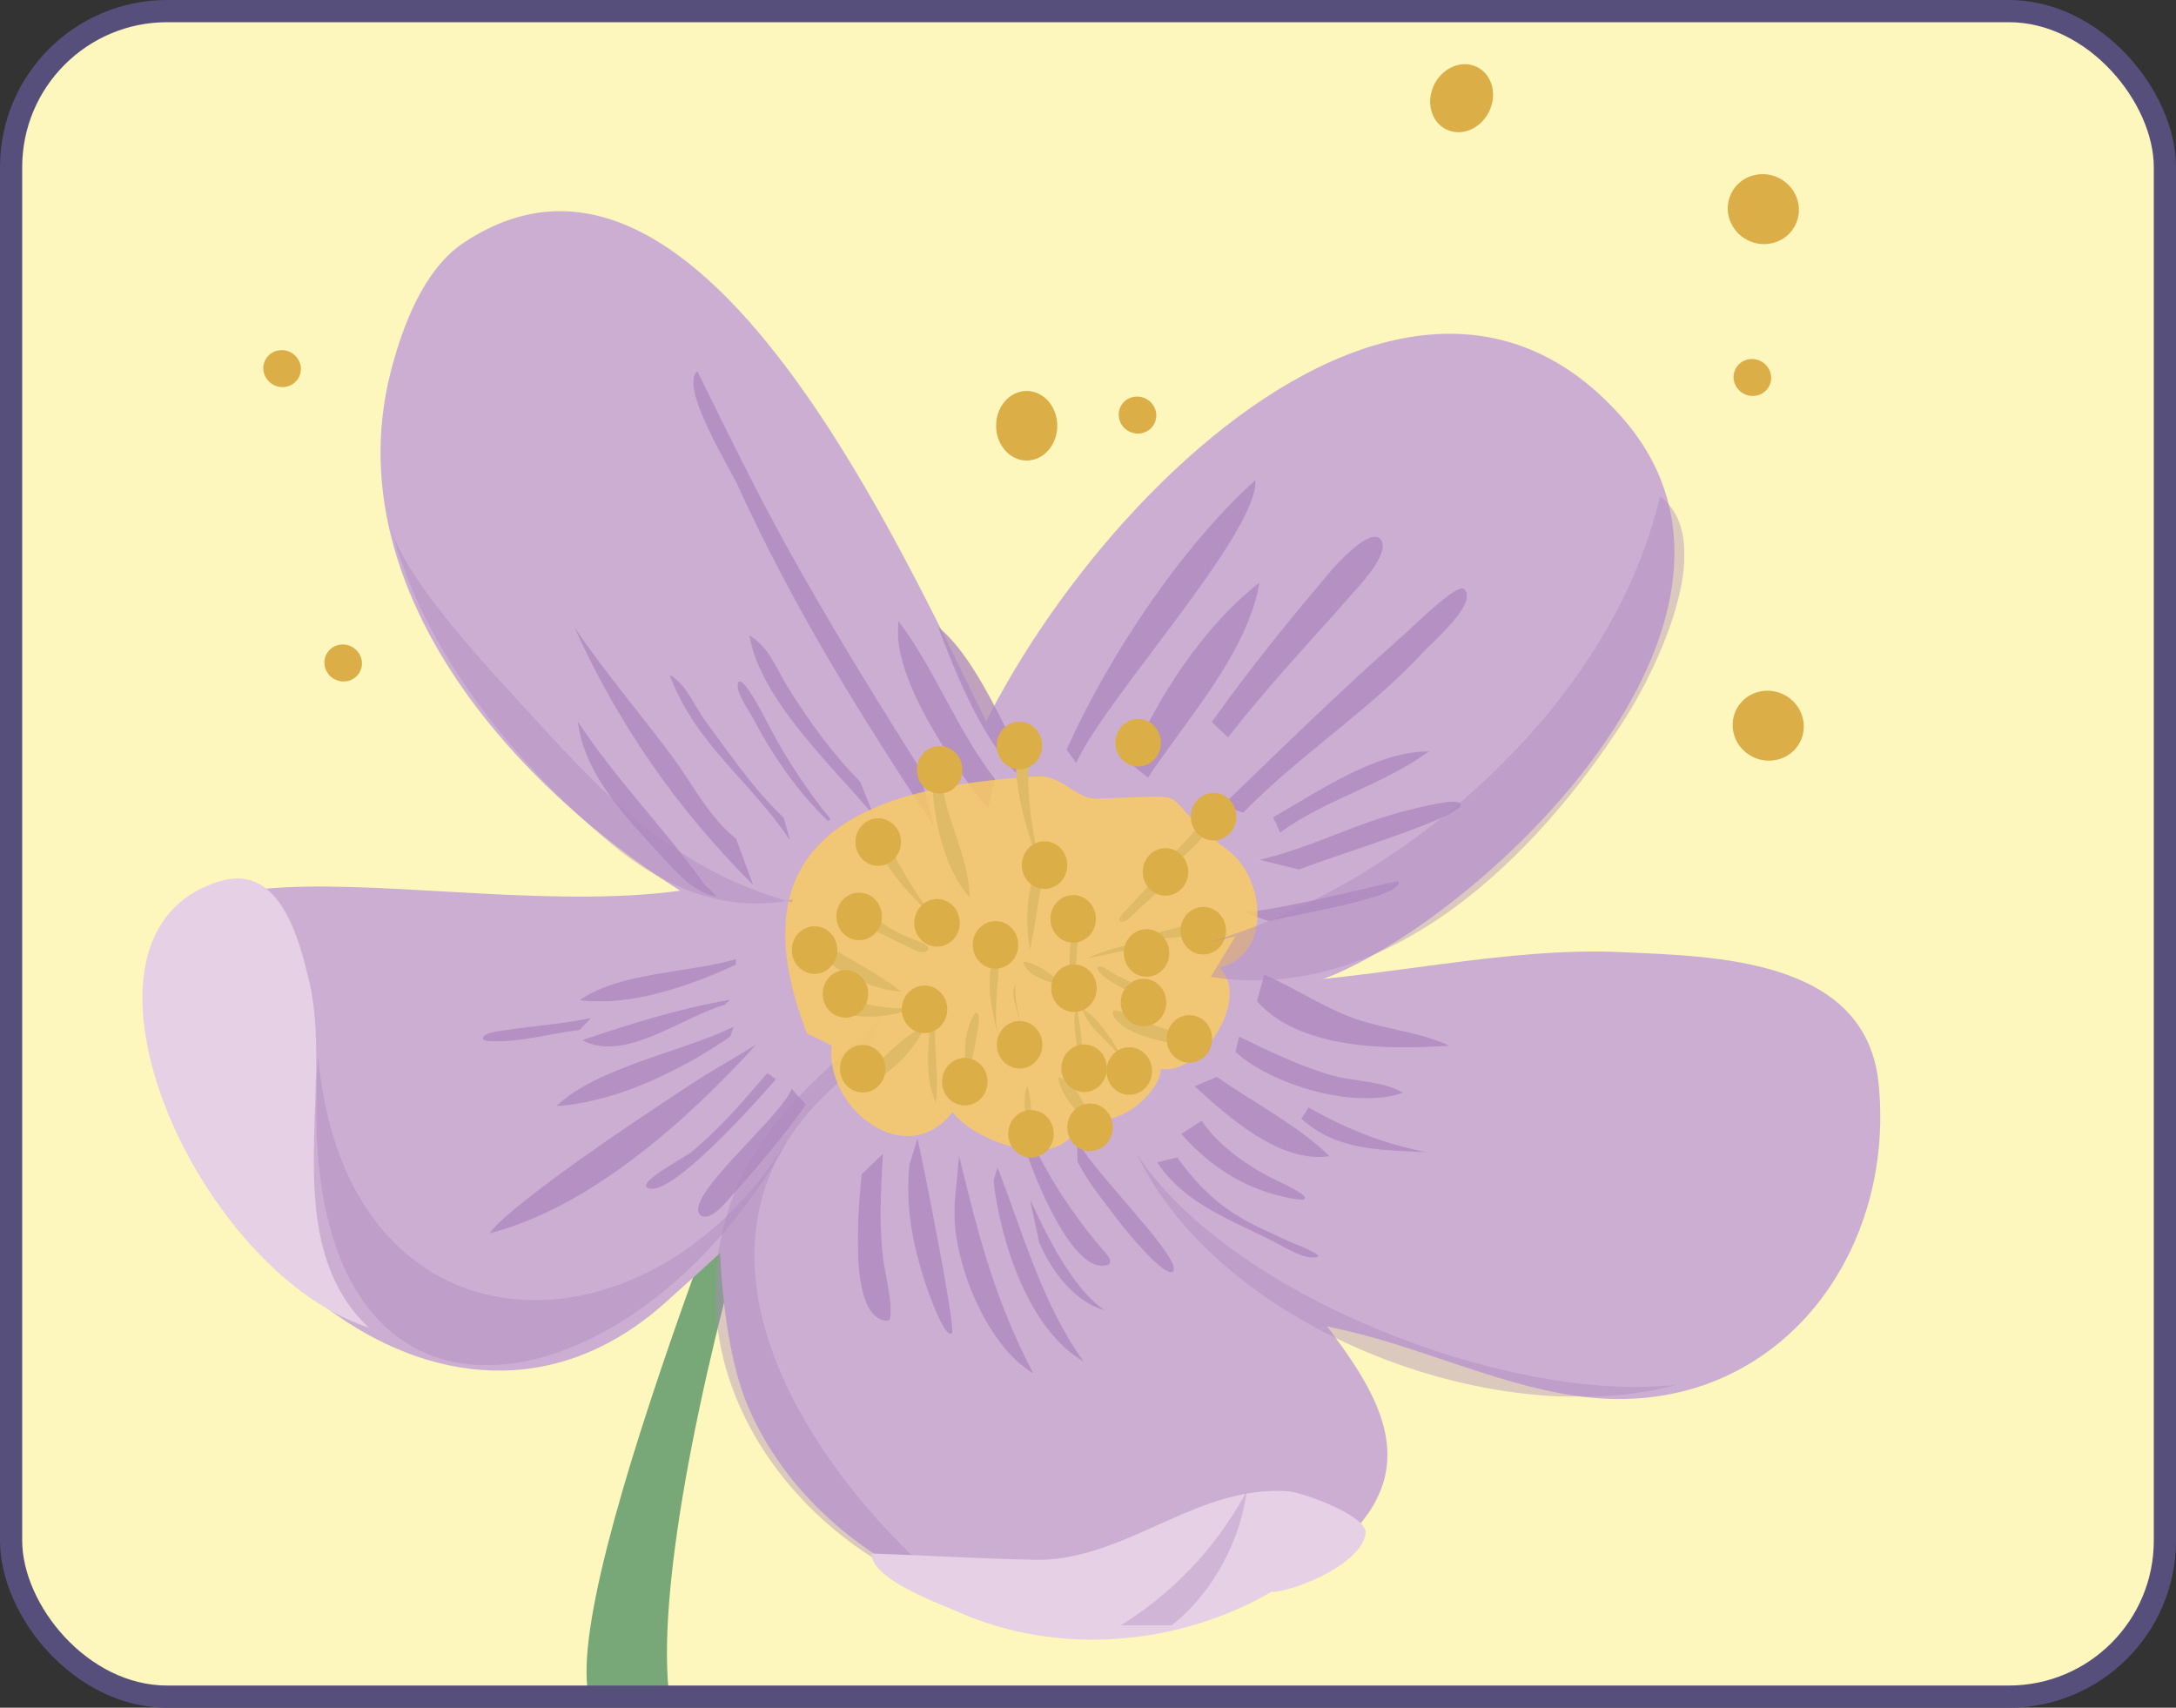 <?xml version="1.0" encoding="UTF-8"?>
<svg id="Layer_2" data-name="Layer 2" xmlns="http://www.w3.org/2000/svg" xmlns:xlink="http://www.w3.org/1999/xlink" viewBox="0 0 147.058 115.393">
  <rect x="0" y="0" width="147.058" height="115.393" fill="#333333" stroke="none"/>
  <defs>
    <style>
      .cls-1 {
        clip-path: url(#clippath-73);
      }

      .cls-2 {
        fill: #79a878;
      }

      .cls-3 {
        fill: #ccaed3;
      }

      .cls-4 {
        clip-path: url(#clippath-72);
      }

      .cls-5 {
        clip-path: url(#clippath-62);
      }

      .cls-6 {
        clip-path: url(#clippath-45);
      }

      .cls-7 {
        clip-path: url(#clippath-63);
      }

      .cls-8 {
        clip-path: url(#clippath-20);
      }

      .cls-9 {
        clip-path: url(#clippath-135);
      }

      .cls-10 {
        clip-path: url(#clippath-11);
      }

      .cls-11 {
        clip-path: url(#clippath-123);
      }

      .cls-12 {
        clip-path: url(#clippath-16);
      }

      .cls-13 {
        clip-path: url(#clippath-59);
      }

      .cls-14 {
        clip-path: url(#clippath-78);
      }

      .cls-15 {
        clip-path: url(#clippath-93);
      }

      .cls-16 {
        clip-path: url(#clippath-89);
      }

      .cls-17 {
        clip-path: url(#clippath-33);
      }

      .cls-18 {
        clip-path: url(#clippath-64);
      }

      .cls-19 {
        clip-path: url(#clippath-47);
      }

      .cls-20 {
        clip-path: url(#clippath-94);
      }

      .cls-21 {
        clip-path: url(#clippath-77);
      }

      .cls-22 {
        clip-path: url(#clippath-121);
      }

      .cls-23 {
        clip-path: url(#clippath-116);
      }

      .cls-24 {
        clip-path: url(#clippath-136);
      }

      .cls-25 {
        clip-path: url(#clippath-132);
      }

      .cls-26 {
        clip-path: url(#clippath-41);
      }

      .cls-27 {
        clip-path: url(#clippath-32);
      }

      .cls-28 {
        clip-path: url(#clippath-108);
      }

      .cls-29 {
        clip-path: url(#clippath-112);
      }

      .cls-30 {
        clip-path: url(#clippath-87);
      }

      .cls-31 {
        clip-path: url(#clippath-83);
      }

      .cls-32 {
        clip-path: url(#clippath-128);
      }

      .cls-33 {
        clip-path: url(#clippath-119);
      }

      .cls-34 {
        opacity: .54;
      }

      .cls-34, .cls-35, .cls-36, .cls-37 {
        isolation: isolate;
      }

      .cls-38 {
        clip-path: url(#clippath-114);
      }

      .cls-39 {
        clip-path: url(#clippath-105);
      }

      .cls-40 {
        clip-path: url(#clippath-2);
      }

      .cls-41 {
        clip-path: url(#clippath-13);
      }

      .cls-42 {
        clip-path: url(#clippath-88);
      }

      .cls-43 {
        clip-path: url(#clippath-115);
      }

      .cls-44 {
        fill: #dfbb67;
      }

      .cls-45 {
        clip-path: url(#clippath-124);
      }

      .cls-46 {
        clip-path: url(#clippath-37);
      }

      .cls-47 {
        clip-path: url(#clippath-46);
      }

      .cls-48 {
        clip-path: url(#clippath-25);
      }

      .cls-49 {
        clip-path: url(#clippath-98);
      }

      .cls-50 {
        clip-path: url(#clippath-107);
      }

      .cls-51 {
        clip-path: url(#clippath-15);
      }

      .cls-52 {
        clip-path: url(#clippath-6);
      }

      .cls-35 {
        opacity: .83;
      }

      .cls-53 {
        clip-path: url(#clippath-104);
      }

      .cls-54 {
        clip-path: url(#clippath-76);
      }

      .cls-55 {
        clip-path: url(#clippath-40);
      }

      .cls-56 {
        clip-path: url(#clippath-117);
      }

      .cls-57 {
        clip-path: url(#clippath-26);
      }

      .cls-58 {
        clip-path: url(#clippath-81);
      }

      .cls-59 {
        clip-path: url(#clippath-111);
      }

      .cls-60 {
        clip-path: url(#clippath-75);
      }

      .cls-61 {
        clip-path: url(#clippath-7);
      }

      .cls-62 {
        clip-path: url(#clippath-21);
      }

      .cls-63 {
        clip-path: url(#clippath-130);
      }

      .cls-64 {
        clip-path: url(#clippath-34);
      }

      .cls-65 {
        clip-path: url(#clippath-57);
      }

      .cls-66 {
        clip-path: url(#clippath-102);
      }

      .cls-67 {
        clip-path: url(#clippath-1);
      }

      .cls-68 {
        clip-path: url(#clippath-4);
      }

      .cls-69 {
        clip-path: url(#clippath-138);
      }

      .cls-70 {
        clip-path: url(#clippath-38);
      }

      .cls-71 {
        clip-path: url(#clippath-36);
      }

      .cls-72 {
        clip-path: url(#clippath-127);
      }

      .cls-73 {
        clip-path: url(#clippath-27);
      }

      .cls-74 {
        clip-path: url(#clippath-125);
      }

      .cls-75 {
        clip-path: url(#clippath-109);
      }

      .cls-76 {
        clip-path: url(#clippath-101);
      }

      .cls-77 {
        clip-path: url(#clippath-60);
      }

      .cls-78 {
        clip-path: url(#clippath-44);
      }

      .cls-79 {
        clip-path: url(#clippath-122);
      }

      .cls-80 {
        fill: #fdf7bd;
      }

      .cls-81 {
        clip-path: url(#clippath-12);
      }

      .cls-82 {
        clip-path: url(#clippath-134);
      }

      .cls-83 {
        clip-path: url(#clippath-113);
      }

      .cls-84 {
        fill: #ae88be;
      }

      .cls-85 {
        clip-path: url(#clippath-95);
      }

      .cls-86 {
        clip-path: url(#clippath-80);
      }

      .cls-87 {
        clip-path: url(#clippath-120);
      }

      .cls-88 {
        clip-path: url(#clippath-24);
      }

      .cls-89 {
        clip-path: url(#clippath-99);
      }

      .cls-90 {
        clip-path: url(#clippath-30);
      }

      .cls-91 {
        fill: #dbae47;
        fill-rule: evenodd;
      }

      .cls-92 {
        clip-path: url(#clippath-79);
      }

      .cls-93 {
        clip-path: url(#clippath-22);
      }

      .cls-94 {
        clip-path: url(#clippath-96);
      }

      .cls-36 {
        opacity: .76;
      }

      .cls-95 {
        clip-path: url(#clippath-103);
      }

      .cls-96 {
        clip-path: url(#clippath-126);
      }

      .cls-97 {
        clip-path: url(#clippath-137);
      }

      .cls-98 {
        clip-path: url(#clippath-9);
      }

      .cls-99 {
        clip-path: url(#clippath-82);
      }

      .cls-100 {
        clip-path: url(#clippath-52);
      }

      .cls-101 {
        clip-path: url(#clippath);
      }

      .cls-102 {
        clip-path: url(#clippath-50);
      }

      .cls-103 {
        clip-path: url(#clippath-48);
      }

      .cls-104 {
        clip-path: url(#clippath-61);
      }

      .cls-105 {
        clip-path: url(#clippath-39);
      }

      .cls-106, .cls-107 {
        fill: none;
      }

      .cls-108 {
        clip-path: url(#clippath-19);
      }

      .cls-109 {
        clip-path: url(#clippath-31);
      }

      .cls-110 {
        clip-path: url(#clippath-86);
      }

      .cls-111 {
        clip-path: url(#clippath-54);
      }

      .cls-112 {
        fill: #f9cb62;
      }

      .cls-113 {
        clip-path: url(#clippath-3);
      }

      .cls-114 {
        clip-path: url(#clippath-131);
      }

      .cls-115 {
        clip-path: url(#clippath-91);
      }

      .cls-116 {
        clip-path: url(#clippath-129);
      }

      .cls-117 {
        clip-path: url(#clippath-43);
      }

      .cls-118 {
        clip-path: url(#clippath-70);
      }

      .cls-119 {
        clip-path: url(#clippath-8);
      }

      .cls-120 {
        fill: #e5d0e6;
      }

      .cls-121 {
        clip-path: url(#clippath-133);
      }

      .cls-122 {
        clip-path: url(#clippath-55);
      }

      .cls-123 {
        clip-path: url(#clippath-69);
      }

      .cls-107 {
        stroke: #574f7b;
        stroke-miterlimit: 10;
        stroke-width: 1.5px;
      }

      .cls-124 {
        clip-path: url(#clippath-29);
      }

      .cls-125 {
        clip-path: url(#clippath-18);
      }

      .cls-126 {
        clip-path: url(#clippath-90);
      }

      .cls-127 {
        clip-path: url(#clippath-14);
      }

      .cls-128 {
        clip-path: url(#clippath-17);
      }

      .cls-129 {
        clip-path: url(#clippath-97);
      }

      .cls-130 {
        clip-path: url(#clippath-5);
      }

      .cls-131 {
        clip-path: url(#clippath-58);
      }

      .cls-132 {
        clip-path: url(#clippath-84);
      }

      .cls-133 {
        clip-path: url(#clippath-42);
      }

      .cls-134 {
        clip-path: url(#clippath-65);
      }

      .cls-135 {
        clip-path: url(#clippath-10);
      }

      .cls-136 {
        clip-path: url(#clippath-118);
      }

      .cls-137 {
        clip-path: url(#clippath-23);
      }

      .cls-138 {
        clip-path: url(#clippath-100);
      }

      .cls-139 {
        clip-path: url(#clippath-92);
      }

      .cls-140 {
        clip-path: url(#clippath-74);
      }

      .cls-141 {
        clip-path: url(#clippath-56);
      }

      .cls-142 {
        clip-path: url(#clippath-53);
      }

      .cls-143 {
        clip-path: url(#clippath-49);
      }

      .cls-144 {
        clip-path: url(#clippath-110);
      }

      .cls-145 {
        clip-path: url(#clippath-67);
      }

      .cls-146 {
        clip-path: url(#clippath-51);
      }

      .cls-147 {
        clip-path: url(#clippath-28);
      }

      .cls-148 {
        clip-path: url(#clippath-71);
      }

      .cls-149 {
        clip-path: url(#clippath-85);
      }

      .cls-150 {
        clip-path: url(#clippath-106);
      }

      .cls-151 {
        clip-path: url(#clippath-68);
      }

      .cls-152 {
        clip-path: url(#clippath-35);
      }

      .cls-37 {
        opacity: .49;
      }

      .cls-153 {
        clip-path: url(#clippath-66);
      }
    </style>
    <clipPath id="clippath">
      <rect class="cls-106" x=".75" y=".75" width="145.558" height="113.893" rx="10.547" ry="10.547"/>
    </clipPath>
    <clipPath id="clippath-1">
      <rect class="cls-106" x="48.342" y="68.721" width="16.653" height="39.352"/>
    </clipPath>
    <clipPath id="clippath-2">
      <rect class="cls-106" x="47.911" y="68.352" width="17.319" height="40.108"/>
    </clipPath>
    <clipPath id="clippath-3">
      <rect class="cls-106" x="48.342" y="68.721" width="16.653" height="39.352"/>
    </clipPath>
    <clipPath id="clippath-4">
      <rect class="cls-106" x="42.897" y="68.352" width="22.333" height="40.108"/>
    </clipPath>
    <clipPath id="clippath-5">
      <rect class="cls-106" x="47.911" y="68.352" width="17.319" height="40.108"/>
    </clipPath>
    <clipPath id="clippath-6">
      <rect class="cls-106" x="72.077" y="32.428" width="12.779" height="19.125"/>
    </clipPath>
    <clipPath id="clippath-7">
      <rect class="cls-106" x="72.067" y="32.346" width="13.217" height="19.598"/>
    </clipPath>
    <clipPath id="clippath-8">
      <rect class="cls-106" x="72.067" y="32.346" width="13.217" height="19.598"/>
    </clipPath>
    <clipPath id="clippath-9">
      <rect class="cls-106" x="81.892" y="36.268" width="11.563" height="13.563"/>
    </clipPath>
    <clipPath id="clippath-10">
      <rect class="cls-106" x="81.638" y="35.536" width="12.762" height="14.585"/>
    </clipPath>
    <clipPath id="clippath-11">
      <rect class="cls-106" x="81.638" y="35.992" width="11.85" height="14.129"/>
    </clipPath>
    <clipPath id="clippath-12">
      <rect class="cls-106" x="76.377" y="39.372" width="8.737" height="13.179"/>
    </clipPath>
    <clipPath id="clippath-13">
      <rect class="cls-106" x="76.169" y="39.182" width="9.115" height="13.673"/>
    </clipPath>
    <clipPath id="clippath-14">
      <rect class="cls-106" x="76.169" y="39.182" width="9.115" height="13.673"/>
    </clipPath>
    <clipPath id="clippath-15">
      <rect class="cls-106" x="82.59" y="39.755" width="16.555" height="15.156"/>
    </clipPath>
    <clipPath id="clippath-16">
      <rect class="cls-106" x="82.549" y="39.182" width="17.775" height="15.952"/>
    </clipPath>
    <clipPath id="clippath-17">
      <rect class="cls-106" x="82.549" y="39.638" width="16.864" height="15.496"/>
    </clipPath>
    <clipPath id="clippath-18">
      <rect class="cls-106" x="86.039" y="50.77" width="10.538" height="5.484"/>
    </clipPath>
    <clipPath id="clippath-19">
      <rect class="cls-106" x="85.74" y="50.576" width="10.939" height="5.925"/>
    </clipPath>
    <clipPath id="clippath-20">
      <rect class="cls-106" x="85.74" y="50.576" width="10.939" height="5.925"/>
    </clipPath>
    <clipPath id="clippath-21">
      <rect class="cls-106" x="85.113" y="54.172" width="13.604" height="4.583"/>
    </clipPath>
    <clipPath id="clippath-22">
      <rect class="cls-106" x="84.828" y="53.767" width="14.129" height="5.014"/>
    </clipPath>
    <clipPath id="clippath-23">
      <rect class="cls-106" x="84.828" y="53.767" width="14.129" height="5.014"/>
    </clipPath>
    <clipPath id="clippath-24">
      <rect class="cls-106" x="84.077" y="59.558" width="10.455" height="2.683"/>
    </clipPath>
    <clipPath id="clippath-25">
      <rect class="cls-106" x="83.917" y="59.236" width="10.939" height="3.19"/>
    </clipPath>
    <clipPath id="clippath-26">
      <rect class="cls-106" x="83.917" y="59.236" width="10.939" height="3.19"/>
    </clipPath>
    <clipPath id="clippath-27">
      <rect class="cls-106" x="84.949" y="65.862" width="12.988" height="4.91"/>
    </clipPath>
    <clipPath id="clippath-28">
      <rect class="cls-106" x="84.828" y="65.617" width="13.217" height="5.469"/>
    </clipPath>
    <clipPath id="clippath-29">
      <rect class="cls-106" x="84.828" y="65.617" width="13.217" height="5.469"/>
    </clipPath>
    <clipPath id="clippath-30">
      <rect class="cls-106" x="83.487" y="70.047" width="11.329" height="4.167"/>
    </clipPath>
    <clipPath id="clippath-31">
      <rect class="cls-106" x="83.461" y="69.719" width="11.394" height="5.469"/>
    </clipPath>
    <clipPath id="clippath-32">
      <rect class="cls-106" x="83.461" y="69.719" width="11.394" height="4.558"/>
    </clipPath>
    <clipPath id="clippath-33">
      <rect class="cls-106" x="80.732" y="72.765" width="9.118" height="5.417"/>
    </clipPath>
    <clipPath id="clippath-34">
      <rect class="cls-106" x="80.726" y="72.454" width="9.571" height="6.381"/>
    </clipPath>
    <clipPath id="clippath-35">
      <rect class="cls-106" x="80.726" y="72.454" width="9.571" height="5.925"/>
    </clipPath>
    <clipPath id="clippath-36">
      <rect class="cls-106" x="79.832" y="75.734" width="8.377" height="5.323"/>
    </clipPath>
    <clipPath id="clippath-37">
      <rect class="cls-106" x="79.815" y="75.644" width="8.66" height="5.925"/>
    </clipPath>
    <clipPath id="clippath-38">
      <rect class="cls-106" x="79.815" y="75.644" width="8.66" height="5.469"/>
    </clipPath>
    <clipPath id="clippath-39">
      <rect class="cls-106" x="87.946" y="74.826" width="8.515" height="3.04"/>
    </clipPath>
    <clipPath id="clippath-40">
      <rect class="cls-106" x="87.563" y="74.732" width="9.115" height="3.19"/>
    </clipPath>
    <clipPath id="clippath-41">
      <rect class="cls-106" x="87.563" y="74.732" width="9.115" height="3.19"/>
    </clipPath>
    <clipPath id="clippath-42">
      <rect class="cls-106" x="78.199" y="78.204" width="10.903" height="6.776"/>
    </clipPath>
    <clipPath id="clippath-43">
      <rect class="cls-106" x="77.992" y="77.923" width="11.394" height="7.748"/>
    </clipPath>
    <clipPath id="clippath-44">
      <rect class="cls-106" x="77.992" y="77.923" width="11.394" height="7.292"/>
    </clipPath>
    <clipPath id="clippath-45">
      <rect class="cls-106" x="57.969" y="77.959" width="2.233" height="11.278"/>
    </clipPath>
    <clipPath id="clippath-46">
      <rect class="cls-106" x="57.026" y="77.923" width="3.646" height="11.394"/>
    </clipPath>
    <clipPath id="clippath-47">
      <rect class="cls-106" x="57.938" y="77.923" width="2.279" height="11.394"/>
    </clipPath>
    <clipPath id="clippath-48">
      <rect class="cls-106" x="61.372" y="76.925" width="2.986" height="13.197"/>
    </clipPath>
    <clipPath id="clippath-49">
      <rect class="cls-106" x="61.128" y="76.556" width="3.646" height="14.129"/>
    </clipPath>
    <clipPath id="clippath-50">
      <rect class="cls-106" x="61.128" y="76.556" width="3.646" height="13.673"/>
    </clipPath>
    <clipPath id="clippath-51">
      <rect class="cls-106" x="64.494" y="78.096" width="5.336" height="14.698"/>
    </clipPath>
    <clipPath id="clippath-52">
      <rect class="cls-106" x="63.863" y="77.923" width="6.381" height="15.041"/>
    </clipPath>
    <clipPath id="clippath-53">
      <rect class="cls-106" x="64.318" y="77.923" width="5.925" height="15.041"/>
    </clipPath>
    <clipPath id="clippath-54">
      <rect class="cls-106" x="67.144" y="78.865" width="6.094" height="13.135"/>
    </clipPath>
    <clipPath id="clippath-55">
      <rect class="cls-106" x="67.053" y="78.834" width="6.381" height="13.217"/>
    </clipPath>
    <clipPath id="clippath-56">
      <rect class="cls-106" x="67.053" y="78.834" width="6.381" height="13.217"/>
    </clipPath>
    <clipPath id="clippath-57">
      <rect class="cls-106" x="69.365" y="77.827" width="5.674" height="7.704"/>
    </clipPath>
    <clipPath id="clippath-58">
      <rect class="cls-106" x="69.332" y="77.467" width="6.381" height="9.115"/>
    </clipPath>
    <clipPath id="clippath-59">
      <rect class="cls-106" x="69.332" y="77.467" width="5.925" height="8.204"/>
    </clipPath>
    <clipPath id="clippath-60">
      <rect class="cls-106" x="72.774" y="77.032" width="6.566" height="8.93"/>
    </clipPath>
    <clipPath id="clippath-61">
      <rect class="cls-106" x="72.522" y="77.011" width="6.837" height="9.571"/>
    </clipPath>
    <clipPath id="clippath-62">
      <rect class="cls-106" x="72.522" y="77.011" width="6.837" height="9.115"/>
    </clipPath>
    <clipPath id="clippath-63">
      <rect class="cls-106" x="73.254" y="100.791" width="10.996" height="9.039"/>
    </clipPath>
    <clipPath id="clippath-64">
      <rect class="cls-106" x="72.978" y="100.712" width="11.394" height="9.571"/>
    </clipPath>
    <clipPath id="clippath-65">
      <rect class="cls-106" x="73.254" y="100.791" width="10.996" height="9.039"/>
    </clipPath>
    <clipPath id="clippath-66">
      <rect class="cls-106" x="72.978" y="100.712" width="11.394" height="10.939"/>
    </clipPath>
    <clipPath id="clippath-67">
      <rect class="cls-106" x="72.978" y="100.712" width="11.394" height="9.571"/>
    </clipPath>
    <clipPath id="clippath-68">
      <rect class="cls-106" x="69.604" y="81.045" width="5.055" height="7.496"/>
    </clipPath>
    <clipPath id="clippath-69">
      <rect class="cls-106" x="69.332" y="80.658" width="5.469" height="8.204"/>
    </clipPath>
    <clipPath id="clippath-70">
      <rect class="cls-106" x="69.332" y="80.658" width="5.469" height="8.204"/>
    </clipPath>
    <clipPath id="clippath-71">
      <rect class="cls-106" x="47.175" y="73.571" width="7.287" height="8.653"/>
    </clipPath>
    <clipPath id="clippath-72">
      <rect class="cls-106" x="46.087" y="73.365" width="8.66" height="9.571"/>
    </clipPath>
    <clipPath id="clippath-73">
      <rect class="cls-106" x="46.999" y="73.365" width="7.748" height="9.115"/>
    </clipPath>
    <clipPath id="clippath-74">
      <rect class="cls-106" x="43.655" y="72.506" width="8.784" height="7.832"/>
    </clipPath>
    <clipPath id="clippath-75">
      <rect class="cls-106" x="42.897" y="72.454" width="9.571" height="9.115"/>
    </clipPath>
    <clipPath id="clippath-76">
      <rect class="cls-106" x="43.353" y="72.454" width="9.115" height="8.204"/>
    </clipPath>
    <clipPath id="clippath-77">
      <rect class="cls-106" x="33.072" y="70.588" width="18.031" height="12.75"/>
    </clipPath>
    <clipPath id="clippath-78">
      <rect class="cls-106" x="32.87" y="70.175" width="18.687" height="13.217"/>
    </clipPath>
    <clipPath id="clippath-79">
      <rect class="cls-106" x="32.87" y="70.175" width="18.687" height="13.217"/>
    </clipPath>
    <clipPath id="clippath-80">
      <rect class="cls-106" x="37.587" y="69.375" width="11.994" height="5.37"/>
    </clipPath>
    <clipPath id="clippath-81">
      <rect class="cls-106" x="37.428" y="69.263" width="12.306" height="5.925"/>
    </clipPath>
    <clipPath id="clippath-82">
      <rect class="cls-106" x="37.428" y="69.263" width="12.306" height="5.925"/>
    </clipPath>
    <clipPath id="clippath-83">
      <rect class="cls-106" x="39.348" y="67.554" width="9.996" height="3.158"/>
    </clipPath>
    <clipPath id="clippath-84">
      <rect class="cls-106" x="39.251" y="67.44" width="10.483" height="4.558"/>
    </clipPath>
    <clipPath id="clippath-85">
      <rect class="cls-106" x="39.251" y="67.44" width="10.483" height="3.646"/>
    </clipPath>
    <clipPath id="clippath-86">
      <rect class="cls-106" x="39.18" y="64.809" width="10.573" height="2.86"/>
    </clipPath>
    <clipPath id="clippath-87">
      <rect class="cls-106" x="38.795" y="64.705" width="11.394" height="3.646"/>
    </clipPath>
    <clipPath id="clippath-88">
      <rect class="cls-106" x="38.795" y="64.705" width="11.394" height="3.19"/>
    </clipPath>
    <clipPath id="clippath-89">
      <rect class="cls-106" x="32.623" y="68.785" width="7.324" height="1.583"/>
    </clipPath>
    <clipPath id="clippath-90">
      <rect class="cls-106" x="32.414" y="68.352" width="7.748" height="2.279"/>
    </clipPath>
    <clipPath id="clippath-91">
      <rect class="cls-106" x="32.414" y="68.352" width="7.748" height="2.279"/>
    </clipPath>
    <clipPath id="clippath-92">
      <rect class="cls-106" x="39.053" y="48.753" width="9.406" height="11.833"/>
    </clipPath>
    <clipPath id="clippath-93">
      <rect class="cls-106" x="38.795" y="48.298" width="10.027" height="12.306"/>
    </clipPath>
    <clipPath id="clippath-94">
      <rect class="cls-106" x="38.795" y="48.298" width="10.027" height="12.306"/>
    </clipPath>
    <clipPath id="clippath-95">
      <rect class="cls-106" x="38.814" y="42.383" width="12.087" height="17.416"/>
    </clipPath>
    <clipPath id="clippath-96">
      <rect class="cls-106" x="38.795" y="42.373" width="12.306" height="17.775"/>
    </clipPath>
    <clipPath id="clippath-97">
      <rect class="cls-106" x="38.795" y="42.373" width="12.306" height="17.775"/>
    </clipPath>
    <clipPath id="clippath-98">
      <rect class="cls-106" x="45.248" y="45.596" width="8.146" height="11.196"/>
    </clipPath>
    <clipPath id="clippath-99">
      <rect class="cls-106" x="45.176" y="45.563" width="8.66" height="11.394"/>
    </clipPath>
    <clipPath id="clippath-100">
      <rect class="cls-106" x="45.176" y="45.563" width="8.66" height="11.394"/>
    </clipPath>
    <clipPath id="clippath-101">
      <rect class="cls-106" x="49.843" y="46.04" width="6.312" height="9.43"/>
    </clipPath>
    <clipPath id="clippath-102">
      <rect class="cls-106" x="49.278" y="45.563" width="7.292" height="10.027"/>
    </clipPath>
    <clipPath id="clippath-103">
      <rect class="cls-106" x="49.734" y="46.019" width="6.837" height="9.571"/>
    </clipPath>
    <clipPath id="clippath-104">
      <rect class="cls-106" x="50.644" y="42.922" width="8.403" height="12.179"/>
    </clipPath>
    <clipPath id="clippath-105">
      <rect class="cls-106" x="50.189" y="42.828" width="9.115" height="12.306"/>
    </clipPath>
    <clipPath id="clippath-106">
      <rect class="cls-106" x="50.189" y="42.828" width="9.115" height="12.306"/>
    </clipPath>
    <clipPath id="clippath-107">
      <rect class="cls-106" x="46.853" y="25.086" width="16.286" height="30.787"/>
    </clipPath>
    <clipPath id="clippath-108">
      <rect class="cls-106" x="45.632" y="25.053" width="17.775" height="30.993"/>
    </clipPath>
    <clipPath id="clippath-109">
      <rect class="cls-106" x="46.543" y="25.053" width="16.864" height="30.993"/>
    </clipPath>
    <clipPath id="clippath-110">
      <rect class="cls-106" x="60.674" y="41.966" width="6.579" height="12.688"/>
    </clipPath>
    <clipPath id="clippath-111">
      <rect class="cls-106" x="59.761" y="41.917" width="7.748" height="12.762"/>
    </clipPath>
    <clipPath id="clippath-112">
      <rect class="cls-106" x="60.672" y="41.917" width="6.837" height="12.762"/>
    </clipPath>
    <clipPath id="clippath-113">
      <rect class="cls-106" x="63.4" y="42.359" width="6.124" height="9.842"/>
    </clipPath>
    <clipPath id="clippath-114">
      <rect class="cls-106" x="62.951" y="41.917" width="6.837" height="10.483"/>
    </clipPath>
    <clipPath id="clippath-115">
      <rect class="cls-106" x="62.951" y="41.917" width="6.837" height="10.483"/>
    </clipPath>
    <clipPath id="clippath-116">
      <rect class="cls-106" x="53.068" y="52.462" width="31.92" height="25.245"/>
    </clipPath>
    <clipPath id="clippath-117">
      <rect class="cls-106" x="49.278" y="51.944" width="36.918" height="27.802"/>
    </clipPath>
    <clipPath id="clippath-118">
      <rect class="cls-106" x="52.924" y="52.4" width="32.36" height="25.523"/>
    </clipPath>
    <clipPath id="clippath-119">
      <rect class="cls-106" x="26.416" y="35.705" width="27.167" height="25.348"/>
    </clipPath>
    <clipPath id="clippath-120">
      <rect class="cls-106" x="26.033" y="35.536" width="27.802" height="25.523"/>
    </clipPath>
    <clipPath id="clippath-121">
      <rect class="cls-106" x="26.416" y="35.705" width="27.167" height="25.348"/>
    </clipPath>
    <clipPath id="clippath-122">
      <rect class="cls-106" x="26.033" y="35.536" width="27.802" height="26.435"/>
    </clipPath>
    <clipPath id="clippath-123">
      <rect class="cls-106" x="26.033" y="35.536" width="27.802" height="25.523"/>
    </clipPath>
    <clipPath id="clippath-124">
      <rect class="cls-106" x="76.805" y="77.94" width="36.383" height="16.448"/>
    </clipPath>
    <clipPath id="clippath-125">
      <rect class="cls-106" x="76.624" y="77.923" width="36.918" height="16.864"/>
    </clipPath>
    <clipPath id="clippath-126">
      <rect class="cls-106" x="76.805" y="77.94" width="36.383" height="16.448"/>
    </clipPath>
    <clipPath id="clippath-127">
      <rect class="cls-106" x="76.624" y="77.923" width="36.918" height="19.142"/>
    </clipPath>
    <clipPath id="clippath-128">
      <rect class="cls-106" x="76.624" y="77.923" width="36.918" height="16.864"/>
    </clipPath>
    <clipPath id="clippath-129">
      <rect class="cls-106" x="81.589" y="33.532" width="32.25" height="32.711"/>
    </clipPath>
    <clipPath id="clippath-130">
      <rect class="cls-106" x="81.182" y="33.257" width="32.816" height="33.271"/>
    </clipPath>
    <clipPath id="clippath-131">
      <rect class="cls-106" x="81.589" y="33.532" width="32.25" height="32.711"/>
    </clipPath>
    <clipPath id="clippath-132">
      <rect class="cls-106" x="81.182" y="33.257" width="35.095" height="35.095"/>
    </clipPath>
    <clipPath id="clippath-133">
      <rect class="cls-106" x="81.182" y="33.257" width="32.816" height="33.271"/>
    </clipPath>
    <clipPath id="clippath-134">
      <rect class="cls-106" x="21.366" y="71.349" width="31.857" height="20.901"/>
    </clipPath>
    <clipPath id="clippath-135">
      <rect class="cls-106" x="21.02" y="71.086" width="32.36" height="21.421"/>
    </clipPath>
    <clipPath id="clippath-136">
      <rect class="cls-106" x="21.366" y="71.349" width="31.857" height="20.901"/>
    </clipPath>
    <clipPath id="clippath-137">
      <rect class="cls-106" x="19.653" y="71.086" width="33.727" height="29.625"/>
    </clipPath>
    <clipPath id="clippath-138">
      <rect class="cls-106" x="21.02" y="71.086" width="32.36" height="21.421"/>
    </clipPath>
  </defs>
  <g id="Layer_1-2" data-name="Layer 1">
    <g class="cls-101">
      <rect class="cls-80" x=".75" y=".75" width="145.558" height="113.893" rx="10.547" ry="10.547"/>
      <g>
        <path class="cls-2" d="m56.308,61.258c-3.231,9.031-18.658,45.876-16.456,53.593.551,1.93,4.359,1.812,5.946,2.244-3.9-10.151,8.932-53.297,15.236-62.603"/>
        <path class="cls-44" d="m77.243,50.545c-.721,2.756-1.41,5.477-1.889,8.291-.053.308-.166,2.505-.416,2.565-.166.04-.193-2.283-.201-2.521-.11-3.01.966-5.242,1.608-8.067"/>
        <path class="cls-3" d="m63.209,58.626c2.327-16.186,29.734-49.255,46.382-30.453,11.652,13.158-7.996,32.526-19.062,37.527-4.375,1.977-9.826,1.747-14.383,3.327"/>
        <path class="cls-3" d="m68.916,53.299c-5.781-10.864-20.503-48.334-37.609-36.876-2.672,1.79-4.102,5.617-4.879,8.611-4.259,16.425,11.475,31.735,24.984,38.158"/>
        <path class="cls-3" d="m53.823,57.611c-12.577,8.054-43.837-4.261-43.571,8.398.361,17.143,19.794,35.279,34.66,22.055,4.267-3.796,17.086-15.445,19.311-20.56"/>
        <path class="cls-3" d="m51.286,58.245c-2.263,8.11-4.459,28.475-.609,37.086,6.467,14.462,29.274,19.855,40.637,8.308,6.2-6.301-.941-12.529-4.184-17.539-8.245-12.736-20.47-9.914-20.496-30.266"/>
        <g class="cls-67">
          <g class="cls-34">
            <g class="cls-40">
              <g class="cls-113">
                <g class="cls-36">
                  <g class="cls-68">
                    <g class="cls-130">
                      <path class="cls-84" d="m58.263,71.894c-14.946,10.806-3.907,27.664,6.732,36.178-11.419-3.598-20.074-15.496-15.324-27.549,1.987-5.043,6.201-8.126,9.925-11.802"/>
                    </g>
                  </g>
                </g>
              </g>
            </g>
          </g>
        </g>
        <path class="cls-3" d="m71.453,78.919c1.534,7.796,13.328,9.559,19.599,11.012,5.436,1.26,10.918,3.966,16.456,4.509,12.436,1.219,20.656-9.513,19.448-21.264-.873-8.488-11.257-8.552-17.414-8.841-15.263-.718-34.063,8.409-45.699-5.964"/>
        <path class="cls-120" d="m24.798,89.663c-11.756-3.919-21.694-26.765-9.818-30.147,4.032-1.148,5.294,4.217,5.898,6.709,1.759,7.253-2.236,17.585,4.076,23.517"/>
        <path class="cls-120" d="m86.071,107.574c1.698-.176,5.926-1.91,6.22-3.96.17-1.178-4.263-2.781-5.242-2.849-5.951-.416-10.425,4.195-16.214,4.614-1.533.111-11.935-.459-11.935-.398-.003,1.745,4.589,3.375,5.876,3.947,6.732,2.989,14.908,2.287,21.209-1.4"/>
        <g class="cls-52">
          <g class="cls-36">
            <g class="cls-61">
              <g class="cls-119">
                <path class="cls-84" d="m72.077,50.657c2.792-6.221,7.699-13.661,12.777-18.229.17,3.62-10.13,14.734-12.125,19.125"/>
              </g>
            </g>
          </g>
        </g>
        <g class="cls-98">
          <g class="cls-36">
            <g class="cls-135">
              <g class="cls-10">
                <path class="cls-84" d="m81.892,48.785c2.535-3.558,5.295-6.969,8.129-10.295.4-.469,2.499-2.744,3.219-2.111.87.765-1.152,2.951-1.61,3.474-2.885,3.295-5.957,6.5-8.633,9.978"/>
              </g>
            </g>
          </g>
        </g>
        <g class="cls-81">
          <g class="cls-36">
            <g class="cls-41">
              <g class="cls-127">
                <path class="cls-84" d="m76.377,51.57c1.699-4.326,5.029-9.329,8.737-12.198-.79,4.716-4.953,9.285-7.542,13.179"/>
              </g>
            </g>
          </g>
        </g>
        <g class="cls-51">
          <g class="cls-36">
            <g class="cls-12">
              <g class="cls-128">
                <path class="cls-84" d="m82.59,54.448c4.071-3.922,8.119-7.895,12.386-11.648.474-.417,3.515-3.451,3.983-2.999.969.936-2.157,3.597-2.687,4.174-3.707,4.036-8.468,7.044-12.248,10.936"/>
              </g>
            </g>
          </g>
        </g>
        <g class="cls-125">
          <g class="cls-36">
            <g class="cls-108">
              <g class="cls-8">
                <path class="cls-84" d="m86.039,55.227c2.99-1.709,7.008-4.483,10.537-4.457-3.174,2.314-6.955,3.218-10.064,5.484"/>
              </g>
            </g>
          </g>
        </g>
        <g class="cls-62">
          <g class="cls-36">
            <g class="cls-93">
              <g class="cls-137">
                <path class="cls-84" d="m85.113,58.097c3.521-.807,6.681-2.57,10.2-3.387.371-.086,3.321-.892,3.402-.355.128.844-8.283,3.36-10.928,4.4"/>
              </g>
            </g>
          </g>
        </g>
        <g class="cls-88">
          <g class="cls-36">
            <g class="cls-48">
              <g class="cls-57">
                <path class="cls-84" d="m84.077,61.664c3.931-.438,10.414-2.265,10.45-2.095.219,1.056-6.601,2.147-8.795,2.671"/>
              </g>
            </g>
          </g>
        </g>
        <g class="cls-73">
          <g class="cls-36">
            <g class="cls-147">
              <g class="cls-124">
                <path class="cls-84" d="m85.438,65.862c2.1.896,4.012,2.23,6.181,2.987,2.007.701,4.429.907,6.318,1.811-3.982.274-10.057.3-12.988-3.006"/>
              </g>
            </g>
          </g>
        </g>
        <g class="cls-90">
          <g class="cls-36">
            <g class="cls-109">
              <g class="cls-27">
                <path class="cls-84" d="m83.747,70.048c2.003.978,4.189,2.03,6.333,2.631,1.464.41,3.44.362,4.736,1.163-3.265,1.151-8.874-.532-11.329-2.765"/>
              </g>
            </g>
          </g>
        </g>
        <g class="cls-17">
          <g class="cls-36">
            <g class="cls-64">
              <g class="cls-152">
                <path class="cls-84" d="m82.239,72.765c2.424,1.713,5.525,3.299,7.611,5.359-3.328.531-6.903-2.714-9.118-4.722"/>
              </g>
            </g>
          </g>
        </g>
        <g class="cls-71">
          <g class="cls-36">
            <g class="cls-46">
              <g class="cls-70">
                <path class="cls-84" d="m81.205,75.734c1.191,1.746,3.273,3.178,5.172,4.074.228.107,1.907.885,1.83,1.161-.085.301-2.087-.26-2.329-.331-2.378-.703-4.426-2.166-6.046-4.019"/>
              </g>
            </g>
          </g>
        </g>
        <g class="cls-105">
          <g class="cls-36">
            <g class="cls-55">
              <g class="cls-26">
                <path class="cls-84" d="m88.428,74.826c2.6,1.48,5.082,2.458,8.034,3.04-3.096-.192-6.036-.045-8.515-2.269"/>
              </g>
            </g>
          </g>
        </g>
        <g class="cls-133">
          <g class="cls-36">
            <g class="cls-117">
              <g class="cls-78">
                <path class="cls-84" d="m79.563,78.204c1.676,2.336,3.284,3.719,5.923,4.92.787.358,1.55.756,2.362,1.057.107.039,1.445.619,1.23.728-.732.371-2.595-.816-3.229-1.133-2.794-1.396-5.84-2.497-7.651-5.241"/>
              </g>
            </g>
          </g>
        </g>
        <g class="cls-6">
          <g class="cls-36">
            <g class="cls-47">
              <g class="cls-19">
                <path class="cls-84" d="m59.675,77.959c-.144,2.487-.298,4.973.06,7.451.062.426.83,3.83.257,3.827-2.857-.015-1.891-8.372-1.76-9.892"/>
              </g>
            </g>
          </g>
        </g>
        <g class="cls-103">
          <g class="cls-36">
            <g class="cls-143">
              <g class="cls-102">
                <path class="cls-84" d="m62,76.925c.354,1.43,2.616,12.886,2.335,13.154-.436.417-1.45-2.375-1.546-2.646-.994-2.776-1.653-5.755-1.335-8.7"/>
              </g>
            </g>
          </g>
        </g>
        <g class="cls-146">
          <g class="cls-36">
            <g class="cls-100">
              <g class="cls-142">
                <path class="cls-84" d="m64.818,78.096c1.281,5.301,2.448,9.831,5.012,14.698-3.325-1.935-5.725-8.191-5.283-11.829"/>
              </g>
            </g>
          </g>
        </g>
        <g class="cls-111">
          <g class="cls-36">
            <g class="cls-122">
              <g class="cls-141">
                <path class="cls-84" d="m67.411,78.865c1.645,4.275,3.1,9.418,5.828,13.135-3.762-2.149-5.643-8.23-6.095-12.194"/>
              </g>
            </g>
          </g>
        </g>
        <g class="cls-65">
          <g class="cls-36">
            <g class="cls-131">
              <g class="cls-13">
                <path class="cls-84" d="m70.122,77.906c1.192,2.371,2.834,4.751,4.586,6.743.157.179.58.676.129.824-2.329.764-5.014-6.155-5.472-7.646"/>
              </g>
            </g>
          </g>
        </g>
        <g class="cls-77">
          <g class="cls-36">
            <g class="cls-104">
              <g class="cls-5">
                <path class="cls-84" d="m72.774,77.032c.964,1.947,6.477,7.348,6.566,8.695.004.061-.008.132-.05.175-.529.554-3.329-2.911-3.662-3.359-.97-1.306-2.072-2.579-2.797-4.039"/>
              </g>
            </g>
          </g>
        </g>
        <g class="cls-7">
          <g class="cls-37">
            <g class="cls-18">
              <g class="cls-134">
                <g class="cls-36">
                  <g class="cls-153">
                    <g class="cls-145">
                      <path class="cls-84" d="m73.254,111.219c4.807-2.387,8.388-5.704,10.996-10.428-.577,4.423-3.722,9.268-8.061,10.638"/>
                    </g>
                  </g>
                </g>
              </g>
            </g>
          </g>
        </g>
        <g class="cls-151">
          <g class="cls-36">
            <g class="cls-123">
              <g class="cls-118">
                <path class="cls-84" d="m69.604,81.045c1.138,2.385,2.822,5.978,5.055,7.496-2.064-.575-3.609-2.686-4.427-4.574"/>
              </g>
            </g>
          </g>
        </g>
        <g class="cls-148">
          <g class="cls-36">
            <g class="cls-4">
              <g class="cls-1">
                <path class="cls-84" d="m54.462,74.645c-1.536,2.154-3.241,4.193-5.01,6.158-.33.367-1.536,1.88-2.138,1.284-1.18-1.17,5.508-6.635,6.189-8.516"/>
              </g>
            </g>
          </g>
        </g>
        <g class="cls-140">
          <g class="cls-36">
            <g class="cls-60">
              <g class="cls-54">
                <path class="cls-84" d="m52.439,72.92c-1.035,1.213-7.274,8.259-8.702,7.336-.628-.406,2.542-2.05,2.945-2.38,1.944-1.592,3.548-3.466,5.172-5.369"/>
              </g>
            </g>
          </g>
        </g>
        <g class="cls-21">
          <g class="cls-36">
            <g class="cls-14">
              <g class="cls-92">
                <path class="cls-84" d="m51.104,70.588c-4.751,5.22-11.295,11.031-18.031,12.751,1.622-2.2,11.764-8.889,14.561-10.68"/>
              </g>
            </g>
          </g>
        </g>
        <g class="cls-86">
          <g class="cls-36">
            <g class="cls-58">
              <g class="cls-99">
                <path class="cls-84" d="m49.358,70.037c-3.335,2.302-7.711,4.434-11.77,4.708,2.756-2.633,8.533-3.674,11.994-5.37"/>
              </g>
            </g>
          </g>
        </g>
        <g class="cls-31">
          <g class="cls-36">
            <g class="cls-132">
              <g class="cls-149">
                <path class="cls-84" d="m48.958,67.906c-2.726.734-6.757,3.956-9.61,2.374,3.254-1.102,6.606-2.147,9.996-2.727"/>
              </g>
            </g>
          </g>
        </g>
        <g class="cls-110">
          <g class="cls-36">
            <g class="cls-30">
              <g class="cls-42">
                <path class="cls-84" d="m49.753,65.175c-3.05,1.417-7.192,2.872-10.573,2.405,2.717-1.909,7.406-1.832,10.544-2.77"/>
              </g>
            </g>
          </g>
        </g>
        <g class="cls-16">
          <g class="cls-36">
            <g class="cls-126">
              <g class="cls-115">
                <path class="cls-84" d="m39.172,69.598c-1.702.197-3.33.659-5.05.75-.165.009-1.543.102-1.498-.187.07-.44,1.416-.527,1.737-.576,1.865-.289,3.735-.404,5.586-.799"/>
              </g>
            </g>
          </g>
        </g>
        <g class="cls-139">
          <g class="cls-36">
            <g class="cls-15">
              <g class="cls-20">
                <path class="cls-84" d="m48.458,60.586c-1.592-.251-2.79-1.687-3.832-2.826-2.347-2.564-5.133-5.396-5.574-9.006,2.597,3.978,5.897,7.246,8.593,11.057"/>
              </g>
            </g>
          </g>
        </g>
        <g class="cls-85">
          <g class="cls-36">
            <g class="cls-94">
              <g class="cls-129">
                <path class="cls-84" d="m50.901,59.799c-5.151-5.116-9.134-10.898-12.087-17.416,2.029,2.988,4.471,5.853,6.636,8.765,1.392,1.873,2.448,4.059,4.297,5.527"/>
              </g>
            </g>
          </g>
        </g>
        <g class="cls-49">
          <g class="cls-36">
            <g class="cls-89">
              <g class="cls-138">
                <path class="cls-84" d="m53.393,56.792c-2.707-4.073-6.354-6.435-8.146-11.196,1.15.635,1.643,2.061,2.386,3.07,1.678,2.276,3.289,4.642,5.338,6.596"/>
              </g>
            </g>
          </g>
        </g>
        <g class="cls-76">
          <g class="cls-36">
            <g class="cls-66">
              <g class="cls-95">
                <path class="cls-84" d="m55.949,55.47c-1.986-1.901-3.746-4.419-5-6.841-.222-.429-1.388-2.061-1.042-2.541.345-.478,1.956,2.754,2.1,3.026,1.158,2.197,2.572,4.345,4.148,6.26"/>
              </g>
            </g>
          </g>
        </g>
        <g class="cls-53">
          <g class="cls-36">
            <g class="cls-39">
              <g class="cls-150">
                <path class="cls-84" d="m59.047,55.101c-2.75-3.292-7.687-7.83-8.403-12.179,1.376.853,1.786,2.202,2.585,3.491,1.359,2.19,3.079,4.591,4.905,6.405"/>
              </g>
            </g>
          </g>
        </g>
        <g class="cls-50">
          <g class="cls-36">
            <g class="cls-28">
              <g class="cls-75">
                <path class="cls-84" d="m63.139,55.873c-4.963-7.47-9.574-14.928-13.294-23.098-.504-1.107-3.99-6.719-2.713-7.69.001-.001,2.797,5.751,4.551,9.079,3.197,6.063,6.677,11.724,10.332,17.52"/>
              </g>
            </g>
          </g>
        </g>
        <g class="cls-144">
          <g class="cls-36">
            <g class="cls-59">
              <g class="cls-29">
                <path class="cls-84" d="m66.767,54.654c-2.265-2.833-6.59-8.919-6.046-12.688,2.495,3.316,3.951,7.36,6.532,10.691"/>
              </g>
            </g>
          </g>
        </g>
        <g class="cls-83">
          <g class="cls-36">
            <g class="cls-38">
              <g class="cls-43">
                <path class="cls-84" d="m68.613,52.2c-2.407-2.71-3.948-6.48-5.214-9.841,2.625,2.164,4.437,6.844,6.125,9.806"/>
              </g>
            </g>
          </g>
        </g>
        <g class="cls-23">
          <g class="cls-35">
            <g class="cls-56">
              <g class="cls-136">
                <path class="cls-112" d="m54.535,69.823c-5.191-13.383,4.189-16.709,15.582-17.358,1.655-.094,2.626,1.531,3.942,1.498,7.62-.193,3.359-.758,8.949,3.505,2.46,1.876,3.016,6.988-.594,7.913,2.187,2.137-1.283,7.278-3.947,6.849-.119,1.952-4.008,4.838-5.426,2.612-.121,4.849-6.998,2.553-8.668.301-3.139,4.061-8.648-.265-8.166-4.497"/>
              </g>
            </g>
          </g>
        </g>
        <path class="cls-44" d="m69.656,50.544c-.443,2.426.09,5.335.552,7.74-.894-2.219-1.896-5.815-1.449-8.194"/>
        <path class="cls-44" d="m63.585,52.077c.098,2.993,1.882,5.585,1.951,8.544-1.765-1.865-2.622-5.808-2.488-8.295"/>
        <path class="cls-44" d="m67.482,64.428c.112,1.947-.502,4.134.09,6.027-.451-1.779-.969-3.7-.521-5.53"/>
        <path class="cls-44" d="m73.329,61.919c-.749,1.62-.583,3.898-.691,5.66-.557-1.89-.412-4.189.152-6.053"/>
        <path class="cls-44" d="m63.241,68.999c-.195,1.835.273,3.667 0,5.5-.831-1.831-.441-4.14-.328-6.081"/>
        <path class="cls-44" d="m56.105,64.006c1.59.971,3.353,1.835,4.802,3.01-1.73-.133-4.374-1.169-5.388-2.602"/>
        <path class="cls-44" d="m56.959,67.268c1.569.763,2.935.84,4.644.913-1.548.569-3.309.688-4.911.236"/>
        <path class="cls-44" d="m58.204,72.76c1.326-1.009,2.783-2.783,4.293-3.403-.719,1.752-2.427,3.134-3.975,4.144"/>
        <path class="cls-44" d="m59.975,56.845c.85,1.852,1.946,3.56,3.149,5.202-1.473-1.444-3.331-3.275-3.947-5.288"/>
        <path class="cls-44" d="m58.579,61.501c.943.918,2.059,1.58,3.298,2.022.165.059,1.099.373.808.695-.279.309-.937-.055-1.211-.19-1.189-.583-2.371-1.156-3.586-1.684"/>
        <path class="cls-44" d="m65.627,73.514c-.25-1.263.279-2.589.428-3.846.028-.24.234-1.067-.028-1.232-.22-.139-.527.844-.567.968-.353,1.102-.26,2.246-.111,3.372"/>
        <path class="cls-44" d="m70.588,58.668c-.369,1.819-.605,3.663-.962,5.484-.376-1.886-.211-3.657.36-5.479"/>
        <path class="cls-44" d="m69.106,70.844c.25-1.233-.721-3.127-.438-4.353-.573.715.397,2.294.345,3.19"/>
        <path class="cls-44" d="m73,72.359c.337-1.165-.052-3.23-.234-4.437-.45,1.374.243,3.055.103,4.376"/>
        <path class="cls-44" d="m70.094,76.985c-.537-1.119-.269-2.43-.678-3.62-.308.891-.221,2.343.386,3.091"/>
        <path class="cls-44" d="m73.974,76.458c-.33-1.128-1.16-3.347-2.478-3.671.295,1.332,1.076,2.083,1.924,3.019"/>
        <path class="cls-44" d="m76.123,72.012c-.481-1.051-1.882-3.32-2.973-3.821.376,1.347,2.2,2.459,2.72,3.537"/>
        <path class="cls-44" d="m72.119,66.606c-.794-.465-2.039-1.633-2.982-1.609.359,1.176,2.114,1.365,3.065,1.763"/>
        <path class="cls-44" d="m77.126,67.193c-.324-.874-1.301-1.033-2.025-1.494-.164-.104-.681-.509-.887-.386-.217.13.269.576.355.647.643.531,1.464.861,2.176,1.291"/>
        <path class="cls-44" d="m77.074,63.698c-1.245.191-2.456.529-3.597,1.06,1.159-.195,2.267-.534,3.445-.659"/>
        <path class="cls-44" d="m78.561,58.687c-.726.96-1.54,1.828-2.358,2.71-.106.113-.762.688-.501.852.297.186.765-.352.948-.521.735-.676,1.459-1.388,2.241-2.01"/>
        <path class="cls-44" d="m80.852,62.25c-.691.302-1.389.454-2.118.634-.093.023-.975.235-.953.274.324.587,3.059-.091,3.67-.021"/>
        <path class="cls-44" d="m81.531,54.771c-.365,1.072-1.276,1.922-2.04,2.726-.104.109-.761.693-.56.862.206.174.704-.248.852-.363.798-.618,1.488-1.335,2.037-2.179"/>
        <path class="cls-44" d="m80.055,69.91c-1.244-.326-2.498-.768-3.686-1.261-.165-.069-1.027-.557-1.144-.299-.166.365.59.944.835,1.094,1.027.627,2.511.983,3.698,1.105"/>
        <path class="cls-91" d="m76.916,48.579c.849,0,1.537.719,1.537,1.607,0,.887-.688,1.607-1.537,1.607-.849,0-1.537-.719-1.537-1.607,0-.888.688-1.607,1.537-1.607Z"/>
        <path class="cls-91" d="m82.016,53.576c.849,0,1.537.719,1.537,1.607,0,.888-.688,1.607-1.537,1.607s-1.537-.719-1.537-1.607c0-.887.688-1.607,1.537-1.607Z"/>
        <path class="cls-91" d="m78.765,57.308c.849,0,1.537.719,1.537,1.607,0,.888-.688,1.607-1.537,1.607-.849,0-1.537-.719-1.537-1.607,0-.887.688-1.607,1.537-1.607Z"/>
        <path class="cls-91" d="m81.319,61.281c.849,0,1.537.719,1.537,1.607,0,.887-.688,1.607-1.537,1.607-.849,0-1.537-.719-1.537-1.607,0-.888.688-1.607,1.537-1.607Z"/>
        <path class="cls-91" d="m77.486,62.785c.849,0,1.537.719,1.537,1.607,0,.888-.688,1.607-1.537,1.607-.849,0-1.537-.719-1.537-1.607,0-.887.688-1.607,1.537-1.607Z"/>
        <path class="cls-91" d="m77.282,66.136c.849,0,1.537.719,1.537,1.607,0,.887-.688,1.607-1.537,1.607-.849,0-1.537-.72-1.537-1.607,0-.888.688-1.607,1.537-1.607Z"/>
        <path class="cls-91" d="m72.579,65.169c.849,0,1.537.719,1.537,1.607,0,.888-.688,1.607-1.537,1.607-.849,0-1.537-.719-1.537-1.607,0-.887.688-1.607,1.537-1.607Z"/>
        <path class="cls-91" d="m72.525,60.48c.849,0,1.537.72,1.537,1.607,0,.888-.688,1.607-1.537,1.607-.849,0-1.537-.719-1.537-1.607,0-.887.688-1.607,1.537-1.607Z"/>
        <path class="cls-91" d="m67.278,62.238c.849,0,1.537.72,1.537,1.607,0,.888-.688,1.607-1.537,1.607s-1.537-.719-1.537-1.607c0-.887.688-1.607,1.537-1.607Z"/>
        <path class="cls-91" d="m63.503,50.406c.849,0,1.537.72,1.537,1.607,0,.888-.688,1.607-1.537,1.607-.849,0-1.537-.72-1.537-1.607,0-.887.688-1.607,1.537-1.607Z"/>
        <path class="cls-91" d="m59.35,55.292c.849,0,1.537.719,1.537,1.607,0,.887-.688,1.607-1.537,1.607-.849,0-1.537-.719-1.537-1.607,0-.888.688-1.607,1.537-1.607Z"/>
        <path class="cls-91" d="m58.062,60.316c.849,0,1.537.719,1.537,1.607,0,.888-.688,1.607-1.537,1.607-.849,0-1.537-.719-1.537-1.607,0-.888.688-1.607,1.537-1.607Z"/>
        <path class="cls-91" d="m57.138,65.55c.849,0,1.537.719,1.537,1.607,0,.888-.688,1.607-1.537,1.607-.849,0-1.537-.719-1.537-1.607,0-.888.688-1.607,1.537-1.607Z"/>
        <path class="cls-91" d="m55.051,62.588c.849,0,1.537.72,1.537,1.607,0,.888-.688,1.607-1.537,1.607-.849,0-1.537-.719-1.537-1.607,0-.887.688-1.607,1.537-1.607Z"/>
        <path class="cls-91" d="m63.326,60.75c.849,0,1.537.72,1.537,1.607,0,.887-.688,1.607-1.537,1.607-.849,0-1.537-.719-1.537-1.607,0-.888.688-1.607,1.537-1.607Z"/>
        <path class="cls-91" d="m62.478,66.593c.849,0,1.537.72,1.537,1.607,0,.888-.688,1.607-1.537,1.607-.849,0-1.537-.719-1.537-1.607,0-.887.688-1.607,1.537-1.607Z"/>
        <path class="cls-91" d="m58.303,70.609c.849,0,1.537.719,1.537,1.607,0,.887-.688,1.607-1.537,1.607-.849,0-1.537-.72-1.537-1.607,0-.888.688-1.607,1.537-1.607Z"/>
        <path class="cls-91" d="m69.674,75.006c.849,0,1.537.72,1.537,1.607,0,.888-.688,1.607-1.537,1.607-.849,0-1.537-.719-1.537-1.607,0-.887.688-1.607,1.537-1.607Z"/>
        <path class="cls-91" d="m73.668,74.569c.849,0,1.537.72,1.537,1.607,0,.888-.688,1.607-1.537,1.607-.849,0-1.537-.719-1.537-1.607,0-.887.688-1.607,1.537-1.607Z"/>
        <path class="cls-91" d="m76.319,70.763c.849,0,1.537.72,1.537,1.607,0,.888-.688,1.607-1.537,1.607-.849,0-1.537-.719-1.537-1.607,0-.887.688-1.607,1.537-1.607Z"/>
        <path class="cls-91" d="m73.269,70.577c.849,0,1.537.72,1.537,1.607,0,.887-.688,1.607-1.537,1.607-.849,0-1.537-.719-1.537-1.607,0-.888.688-1.607,1.537-1.607Z"/>
        <path class="cls-91" d="m80.382,68.593c.849,0,1.537.719,1.537,1.607,0,.888-.688,1.607-1.537,1.607-.849,0-1.537-.719-1.537-1.607,0-.888.688-1.607,1.537-1.607Z"/>
        <path class="cls-91" d="m70.593,56.847c.849,0,1.537.72,1.537,1.607,0,.887-.688,1.607-1.537,1.607-.849,0-1.537-.719-1.537-1.607,0-.888.688-1.607,1.537-1.607Z"/>
        <path class="cls-91" d="m68.893,48.77c.849,0,1.537.72,1.537,1.607s-.688,1.607-1.537,1.607c-.849,0-1.537-.719-1.537-1.607s.688-1.607,1.537-1.607Z"/>
        <path class="cls-91" d="m68.907,68.988c.849,0,1.537.72,1.537,1.607,0,.888-.688,1.607-1.537,1.607-.849,0-1.537-.72-1.537-1.607,0-.887.688-1.607,1.537-1.607Z"/>
        <path class="cls-91" d="m65.203,71.483c.849,0,1.537.72,1.537,1.607,0,.888-.688,1.607-1.537,1.607-.849,0-1.537-.719-1.537-1.607,0-.887.688-1.607,1.537-1.607Z"/>
        <g class="cls-33">
          <g class="cls-34">
            <g class="cls-87">
              <g class="cls-22">
                <g class="cls-36">
                  <g class="cls-79">
                    <g class="cls-11">
                      <path class="cls-84" d="m53.583,60.781c-4.585,1.015-8.885-.945-12.192-3.7-6.73-5.606-12.676-12.947-14.974-21.376,1.03,3.478,6.226,9.043,8.627,11.671,5.48,5.998,10.145,11.289,18.493,13.6"/>
                    </g>
                  </g>
                </g>
              </g>
            </g>
          </g>
        </g>
        <g class="cls-45">
          <g class="cls-34">
            <g class="cls-74">
              <g class="cls-96">
                <g class="cls-36">
                  <g class="cls-72">
                    <g class="cls-32">
                      <path class="cls-84" d="m113.188,93.609c-12.397,3.236-30.798-3.923-36.383-15.669,6.25,9.581,24.813,16.702,35.907,15.675"/>
                    </g>
                  </g>
                </g>
              </g>
            </g>
          </g>
        </g>
        <g class="cls-116">
          <g class="cls-34">
            <g class="cls-63">
              <g class="cls-114">
                <g class="cls-36">
                  <g class="cls-25">
                    <g class="cls-121">
                      <path class="cls-84" d="m83.492,63.274l-1.903.425c13.194-3.851,27.283-15.942,30.6-30.167,4.003,3.038-.28,11.751-2.313,14.946-5.94,9.337-16.073,19.431-28.054,17.533"/>
                    </g>
                  </g>
                </g>
              </g>
            </g>
          </g>
        </g>
        <g class="cls-82">
          <g class="cls-34">
            <g class="cls-9">
              <g class="cls-24">
                <g class="cls-36">
                  <g class="cls-97">
                    <g class="cls-69">
                      <path class="cls-84" d="m21.497,71.349c1.86,20.772,22.234,21.081,31.725,5.713-10.314,18.696-33.382,23.407-31.777-4.804"/>
                    </g>
                  </g>
                </g>
              </g>
            </g>
          </g>
        </g>
        <path class="cls-91" d="m69.385,26.417c1.141,0,2.066,1.053,2.066,2.351,0,1.299-.925,2.351-2.066,2.351-1.141,0-2.066-1.052-2.066-2.351,0-1.298.925-2.351,2.066-2.351Z"/>
        <path class="cls-91" d="m99.822,4.528c1.022.507,1.384,1.86.808,3.024-.577,1.163-1.872,1.697-2.895,1.19-1.023-.506-1.385-1.86-.808-3.024.576-1.164,1.872-1.696,2.895-1.19Z"/>
        <path class="cls-91" d="m120.212,12.024c1.196.592,1.698,2.015,1.122,3.179-.577,1.163-2.013,1.627-3.209,1.035-1.196-.592-1.698-2.016-1.122-3.179.576-1.164,2.013-1.627,3.209-1.035Z"/>
        <path class="cls-91" d="m19.616,23.794c.632.313.898,1.065.593,1.68-.304.615-1.063.86-1.695.547-.632-.313-.897-1.065-.593-1.68.304-.615,1.064-.86,1.695-.547Z"/>
        <path class="cls-91" d="m77.426,26.933c.632.313.897,1.065.593,1.68-.304.615-1.063.859-1.696.547-.632-.313-.897-1.065-.593-1.68.304-.615,1.064-.86,1.695-.547Z"/>
        <path class="cls-91" d="m118.979,24.393c.632.313.897,1.065.593,1.68-.304.615-1.064.86-1.695.547-.632-.313-.897-1.065-.593-1.68s1.063-.86,1.695-.547Z"/>
        <path class="cls-91" d="m23.744,43.685c.632.313.897,1.065.593,1.68-.304.615-1.063.86-1.695.547-.632-.313-.897-1.065-.593-1.68.304-.615,1.064-.86,1.695-.547Z"/>
        <path class="cls-91" d="m120.543,46.929c1.196.592,1.698,2.015,1.122,3.179-.577,1.163-2.013,1.627-3.209,1.035-1.196-.592-1.698-2.016-1.122-3.179.576-1.164,2.013-1.627,3.209-1.035Z"/>
      </g>
    </g>
    <rect class="cls-107" x=".75" y=".75" width="145.558" height="113.893" rx="10.547" ry="10.547"/>
  </g>
</svg>